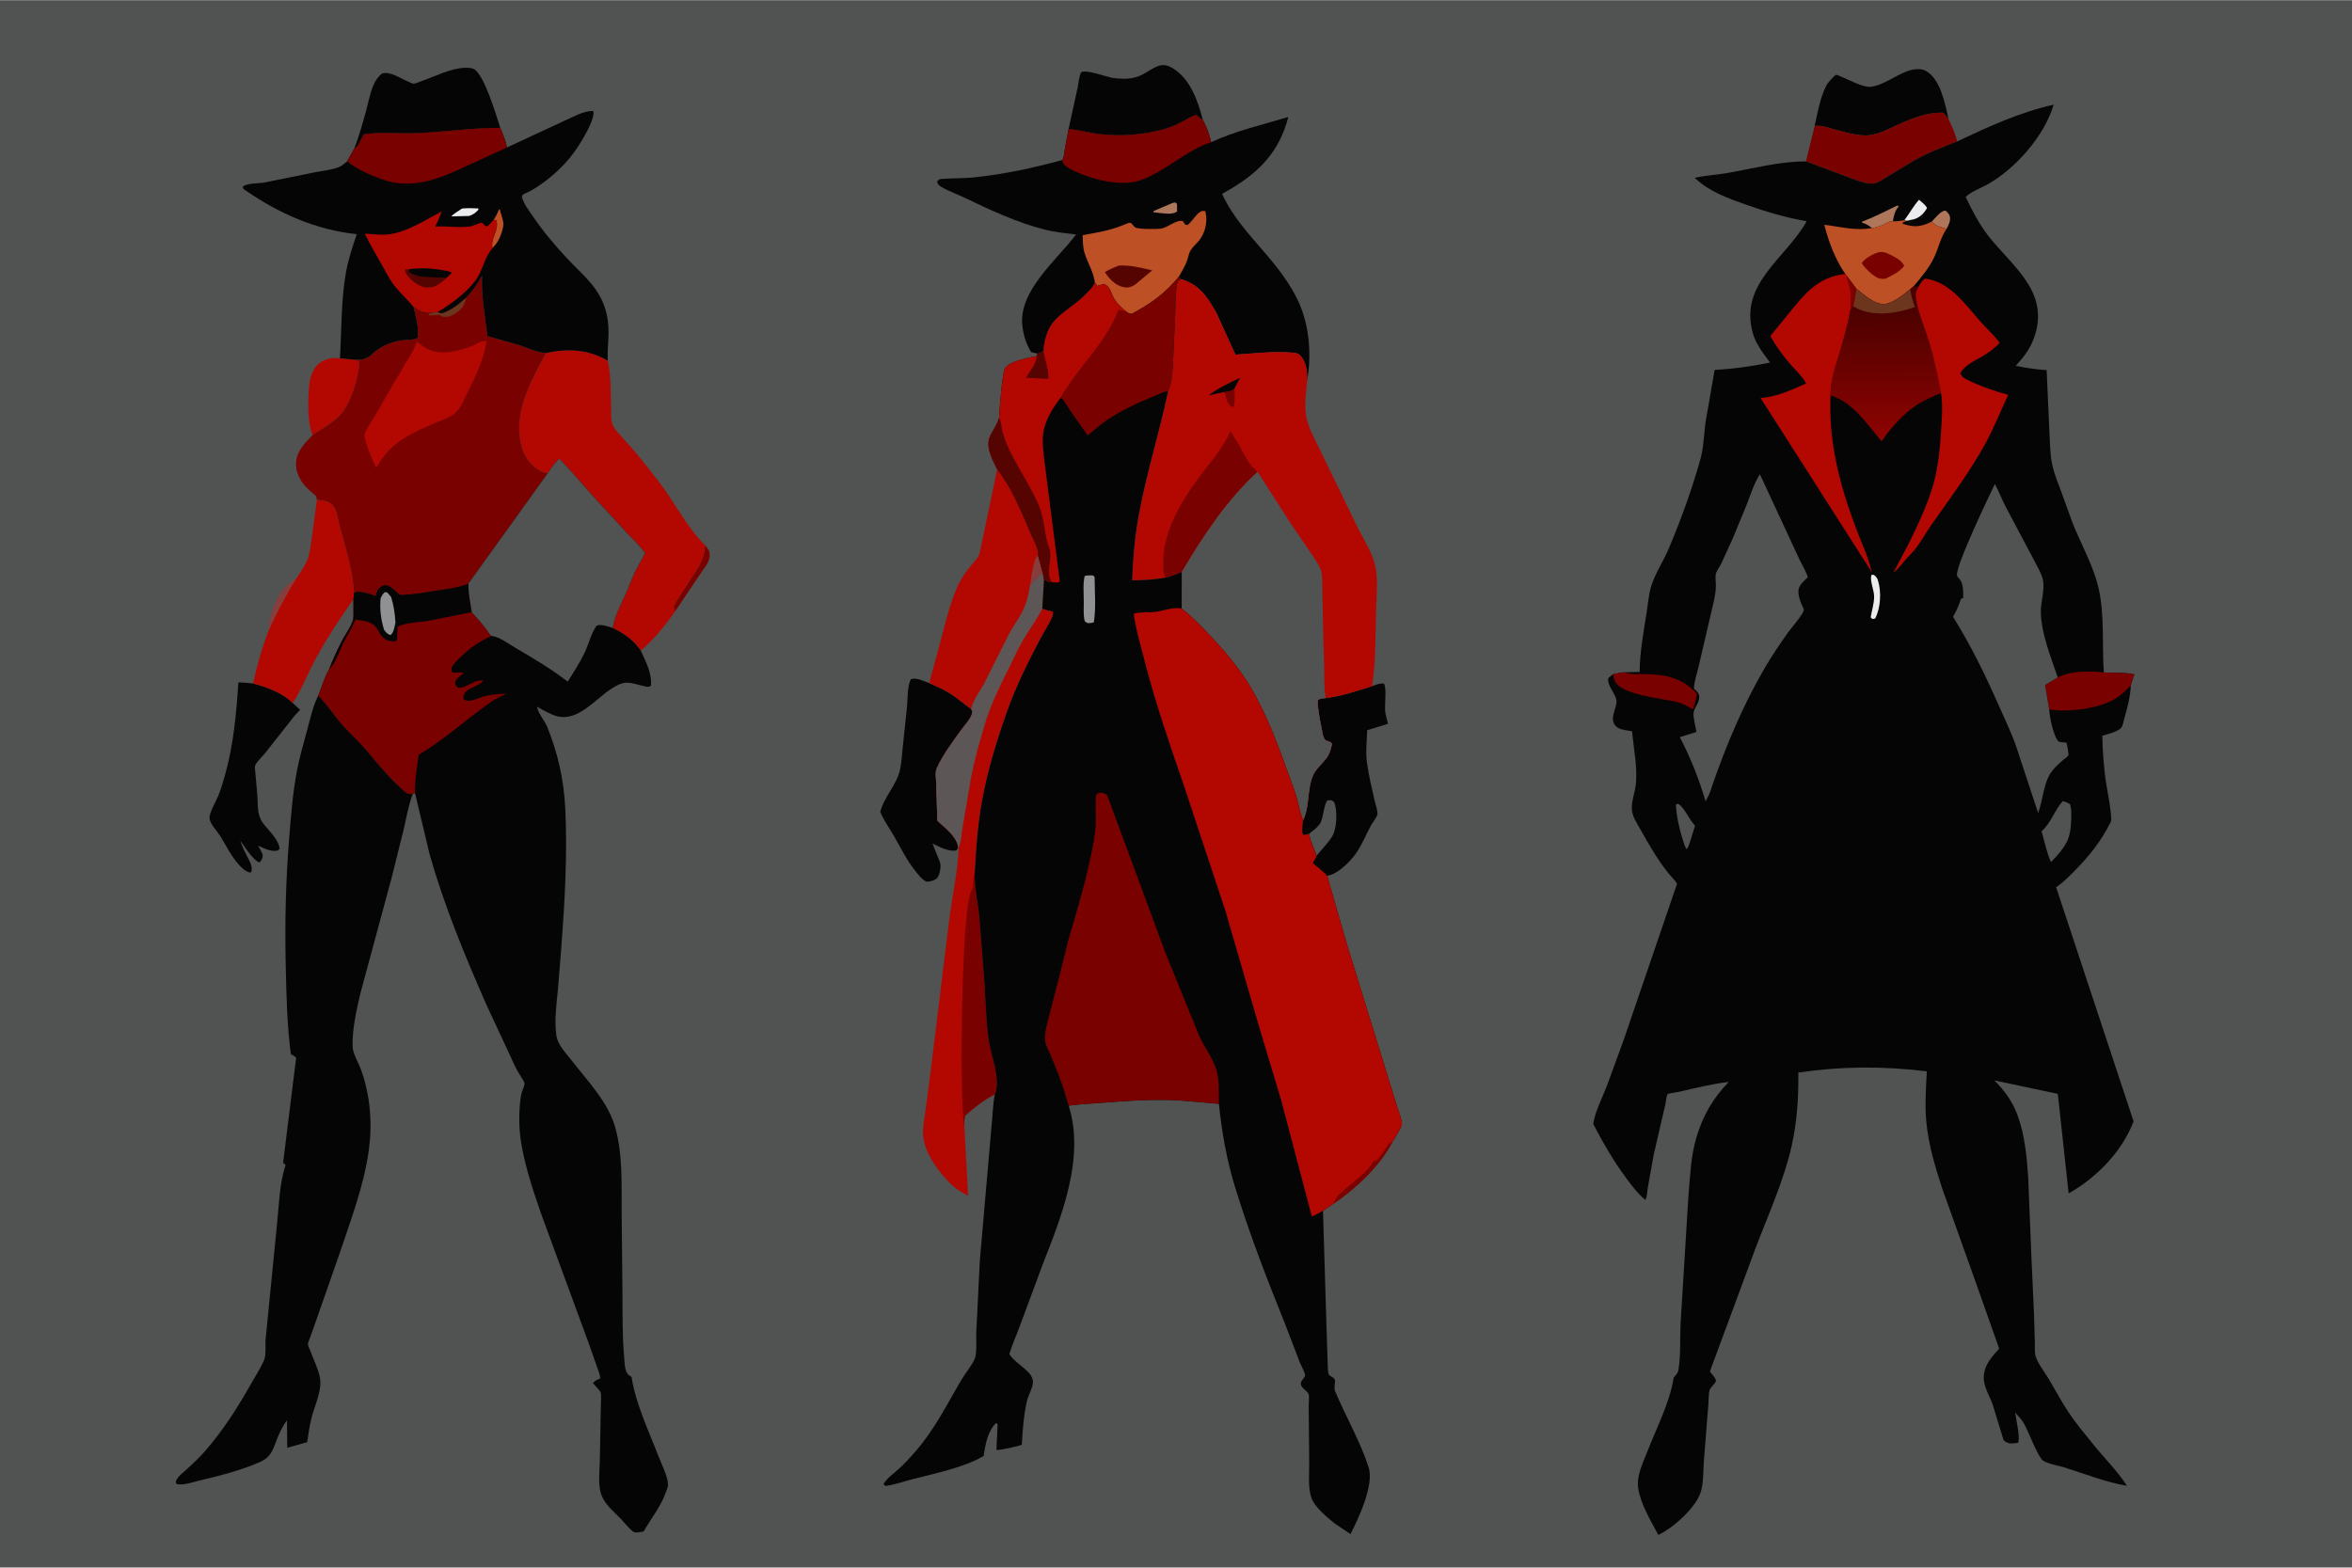 <svg version="1.1" xmlns="http://www.w3.org/2000/svg" style="display: block;" viewBox="0 0 2048 1365" width="1536" height="1024">
<defs>
	<linearGradient id="Gradient1" gradientUnits="userSpaceOnUse" x1="1640.81" y1="266.072" x2="1641.11" y2="379.992">
		<stop class="stop0" offset="0" stop-opacity="1" stop-color="rgb(73,1,0)"/>
		<stop class="stop1" offset="1" stop-opacity="1" stop-color="rgb(141,3,1)"/>
	</linearGradient>
</defs>
<path transform="translate(0,0)" fill="rgb(81,82,82)" d="M -0 -0 L 2048 0 L 2048 1365 L -0 1365 L -0 -0 z"/>
<path transform="translate(0,0)" fill="rgb(135,61,59)" d="M 234.048 548.717 C 234.254 539.915 236.618 532.456 239.849 524.329 C 242.709 517.134 250.687 507.126 257.786 503.96 C 248.677 518.66 241.23 533.008 234.048 548.717 z"/>
<path transform="translate(0,0)" fill="rgb(121,2,1)" d="M 614.019 474.721 C 616.461 477.852 618.354 479.972 617.974 484.185 C 617.589 488.47 614.748 492.859 612.143 496.164 L 587.829 532.286 L 586.51 528 C 590.003 520.999 594.478 515.15 598.5 508.51 C 603.537 500.194 608.997 494.191 612.069 484.745 C 613.273 481.704 613.496 477.963 614.019 474.721 z"/>
<path transform="translate(0,0)" fill="rgb(179,8,2)" d="M 272.207 378.755 C 267.478 367.541 268.079 347.97 269.201 335.872 C 269.874 328.625 272.141 320.811 278.061 316.133 C 283.152 312.11 289.749 311.077 295.987 311.899 L 309.447 313.141 L 312.666 314.5 C 312.94 327.238 305.227 351.629 296.515 360.944 C 289.318 368.639 280.523 372.732 272.207 378.755 z"/>
<path transform="translate(0,0)" fill="rgb(5,5,5)" d="M 1580.1 109.529 C 1582.67 97.915 1584.95 84.446 1590.52 73.823 C 1591.37 72.199 1597.41 65.123 1599 64.995 C 1599.76 64.933 1603.07 66.561 1604 66.931 C 1609.97 69.298 1622.21 76.002 1628.48 75.467 C 1639.62 74.517 1651.5 64.578 1662.5 61.233 C 1667.02 59.859 1672.88 59.266 1677.14 61.686 C 1689.87 68.933 1693.74 90.501 1696.7 103.705 C 1695.26 101.55 1693.99 99.727 1692 98.041 C 1678.52 97.401 1663.89 103.234 1651.78 108.874 C 1644.3 112.358 1635.52 116.92 1627.2 117.674 C 1617.31 118.57 1604.96 114.584 1595.4 111.994 C 1590.45 110.655 1585.27 108.776 1580.1 109.529 z"/>
<path transform="translate(0,0)" fill="rgb(121,2,1)" d="M 1580.1 109.529 C 1585.27 108.776 1590.45 110.655 1595.4 111.994 C 1604.96 114.584 1617.31 118.57 1627.2 117.674 C 1635.52 116.92 1644.3 112.358 1651.78 108.874 C 1663.89 103.234 1678.52 97.401 1692 98.041 C 1693.99 99.727 1695.26 101.55 1696.7 103.705 C 1699.67 109.91 1702.6 116.281 1704.24 122.993 C 1694.72 126.934 1684.78 130.464 1675.53 135.011 C 1664.31 140.522 1653.49 147.808 1642.7 154.174 C 1639.71 155.941 1635.41 158.947 1632.01 159.592 C 1626.86 160.568 1616.96 157.155 1612.07 155.146 L 1572.53 140.401 L 1580.1 109.529 z"/>
<path transform="translate(0,0)" fill="rgb(5,5,5)" d="M 930.434 112.329 L 938.367 76.073 C 939.156 72.358 939.537 66.557 941.191 63.258 C 943.177 59.298 964.231 66.906 968.071 67.546 C 973.848 68.51 982.04 68.874 987.713 67.402 L 989 67.053 C 996.648 65.068 1002.22 59.197 1009.45 57.021 C 1013.41 55.829 1017.19 56.943 1020.63 58.93 C 1036.28 67.966 1043.03 87.626 1047.35 104.105 L 1046.67 103.738 C 1044.63 102.622 1043.43 101.761 1042 99.938 C 1037.99 100.71 1034.57 103.13 1031 105.018 C 1025.69 107.827 1020.12 110.483 1014.32 112.124 C 995.442 117.469 974.351 119.129 954.875 116.282 C 946.65 115.08 938.777 112.847 930.434 112.329 z"/>
<path transform="translate(0,0)" fill="rgb(5,5,5)" d="M 308.646 128.836 C 312.777 118.029 315.781 107.186 318.865 96.049 C 321.762 85.584 323.485 71.062 332.5 63.948 C 339.453 61.399 348.981 68.409 355.691 71.023 C 356.811 71.459 359.067 72.723 360.115 72.726 C 361.81 72.731 365.833 70.828 367.614 70.223 C 379.418 66.213 392.571 59.138 405.12 58.868 C 407.587 58.815 410.295 58.832 412.554 59.954 C 421.644 64.467 432.228 100.817 435.641 111.176 C 411.322 111.221 387.5 114.687 363.249 115.82 C 347.997 116.532 331.785 114.519 316.749 116.823 C 314.817 120.262 312.62 125.978 309.775 128.542 L 308.646 128.836 z"/>
<path transform="translate(0,0)" fill="rgb(5,5,5)" d="M 254.915 612.125 L 261.307 618.046 L 256.487 623.201 L 231.095 655.426 C 228.814 658.316 223.414 663.389 222.123 666.6 C 221.706 667.636 222.277 671.828 222.364 673 L 224.15 693.543 C 224.619 701.526 223.892 709.657 228.795 716.436 C 233.672 723.178 242.736 730.633 243.446 739.142 L 241.809 740.617 C 235.718 741.864 230.225 738.687 224.785 736.295 L 228.5 743.429 C 229.349 746.227 227.909 748.12 226.695 750.5 L 225 750.76 C 218.935 746.882 213.634 737.945 209.308 732.167 C 210.969 738.176 214.29 743.674 217.047 749.226 C 218.65 752.455 219.898 755.919 218.696 759.5 L 217 759.702 C 213.239 758.246 210.728 755.972 208.076 752.995 C 200.983 745.034 197.285 736.877 191.778 728 C 189.127 723.726 183.046 717.591 182.441 712.715 C 181.891 708.273 188.155 697.544 189.973 693.132 C 192.37 687.311 194.156 681.139 195.875 675.086 C 203.284 648.985 205.769 621.432 207.558 594.475 C 208.124 594.268 208.394 594.134 209.061 594.099 L 220.28 595.04 C 232.193 598.147 246.171 603.129 254.915 612.125 z"/>
<path transform="translate(0,0)" fill="rgb(5,5,5)" d="M 834.402 737.959 L 832.763 740.466 C 826.044 741.881 817.927 737.274 811.938 734.494 L 818.049 749.655 L 818.428 750.752 C 819.595 754.012 818.618 759.05 817.37 762.236 C 816.347 764.847 815.152 765.588 812.655 766.572 C 811.29 767.11 807.776 768.17 806.424 767.533 C 802.841 765.845 800.304 762.374 797.828 759.372 C 789.682 749.495 784.637 738.737 778.31 727.766 C 774.26 720.742 769.512 714.471 766.483 706.875 C 769.779 693.952 780.734 683.433 783.642 670.387 C 785.071 663.972 785.365 656.962 786.092 650.406 L 789.839 614.764 C 790.428 608.279 789.976 596.783 793.278 591.278 C 798.053 589.795 804.561 593.076 809.076 594.733 C 815.013 597.438 821.421 600.004 826.924 603.507 C 833.451 607.663 839.359 612.835 845.674 617.307 C 846.806 619.559 846.924 619.736 846.163 622.141 C 844.814 626.407 839.698 631.726 837.05 635.418 C 829.499 645.945 820.912 657.246 815.608 669.072 C 814.15 672.323 815.051 678.086 815.172 681.676 L 816.202 714.587 C 822.896 721.021 832.798 727.911 834.304 737.469 L 834.402 737.959 z"/>
<path transform="translate(0,0)" fill="rgb(179,8,2)" d="M 275.942 435.105 C 281.026 435.716 286.545 435.857 290.01 440.19 C 293.738 444.853 294.232 452.599 295.797 458.21 C 301.123 477.308 306.917 496.013 308.316 515.922 L 307.833 521.523 C 296.153 538.429 284.731 555.291 274.961 573.418 C 267.929 586.466 263.043 599.492 254.915 612.125 C 246.171 603.129 232.193 598.147 220.28 595.04 C 224.125 579.039 227.892 564.034 234.048 548.717 C 241.23 533.008 248.677 518.66 257.786 503.96 C 261.286 498.662 265.557 492.838 267.792 486.901 C 269.826 481.502 270.453 475.248 271.357 469.553 L 275.942 435.105 z"/>
<path transform="translate(0,0)" fill="rgb(5,5,5)" d="M 1194.68 597.462 C 1198.15 596.181 1201.23 594.776 1205 595.173 C 1207.7 599.001 1205.49 613.923 1206.14 619.369 C 1206.58 622.972 1207.67 626.673 1208.62 630.173 L 1190.49 635.798 C 1190.18 644.798 1189.01 655.052 1190.25 663.926 C 1191.74 674.631 1194.46 686.103 1196.84 696.682 C 1197.46 699.427 1199.94 706.766 1199.36 709.141 C 1198.7 711.809 1194.98 716.493 1193.56 719.114 C 1189.22 727.119 1186.05 735.41 1180.82 742.932 C 1176.14 749.655 1165.81 760.126 1157.84 761.988 L 1156.48 762.424 L 1155.65 762.673 C 1152.16 758.681 1147.14 755.162 1143.08 751.671 L 1146.41 745.168 C 1144.4 739.017 1140.82 732.268 1139.73 726.059 L 1135.5 727.111 L 1134.04 726 C 1133.7 721.84 1133.85 718.371 1134.62 714.269 C 1140.37 702.775 1138.1 688.622 1142.84 676.234 C 1145.64 668.913 1152 664.943 1156.05 658.571 C 1158.14 655.272 1159.01 651.254 1159.95 647.5 C 1158.14 645.515 1157.05 645.521 1154.5 644.834 C 1151.82 642.237 1151.62 638.313 1150.93 634.786 C 1149.31 626.55 1147.51 618.416 1147.28 610 C 1149.1 607.843 1151.63 608.163 1154.35 607.822 C 1168.06 606.184 1181.53 601.541 1194.68 597.462 z"/>
<path transform="translate(0,0)" fill="rgb(81,82,82)" d="M 1139.73 726.059 C 1143.25 723.29 1147.47 720.411 1149.8 716.503 C 1151.98 712.834 1153.22 698.417 1156 696.865 C 1156.4 696.64 1158.88 696.839 1159.5 696.834 C 1161.75 698.226 1161.88 698.256 1162.52 700.829 C 1164.38 708.251 1163.98 721.698 1160 728.24 C 1156.27 734.379 1150.82 739.515 1146.41 745.168 C 1144.4 739.017 1140.82 732.268 1139.73 726.059 z"/>
<path transform="translate(0,0)" fill="rgb(179,8,2)" d="M 868.286 408.526 C 880.998 424.744 889.628 446.318 897.718 465.198 C 899.648 469.702 904.119 477.382 903.794 482.091 L 903.662 482.789 L 907.726 497.811 C 904.481 501.132 901.002 505.851 897.223 508.454 C 896.056 515.217 894.757 522.053 892.133 528.428 C 888.659 536.871 882.831 544.221 878.543 552.253 L 856.936 595.317 C 853.425 601.833 846.938 610.071 845.674 617.307 C 839.359 612.835 833.451 607.663 826.924 603.507 C 821.421 600.004 815.013 597.438 809.076 594.733 L 818.959 558.214 C 823.241 542.019 827.347 524.258 834.461 509.042 C 837.256 503.063 841.227 497.639 845.362 492.527 C 847.964 489.309 851.982 485.483 853.059 481.422 L 868.286 408.526 z"/>
<path transform="translate(0,0)" fill="rgb(135,61,59)" d="M 897.223 508.454 C 897.719 501.526 899.886 488.63 903.662 482.789 L 907.726 497.811 C 904.481 501.132 901.002 505.851 897.223 508.454 z"/>
<path transform="translate(0,0)" fill="rgb(179,8,2)" d="M 475.345 307.298 C 494.247 303.206 512.149 303.97 529.155 313.919 L 529.332 314.675 C 532.138 327.052 531.64 340.635 532.038 353.305 C 532.192 358.196 531.787 364.262 533.206 368.907 C 534.513 373.184 538.242 376.735 541.146 380 C 546.438 385.95 551.925 391.752 556.843 398.023 C 564.367 407.617 572.684 417.386 579.576 427.406 C 590.399 443.141 600.302 461.436 614.019 474.721 C 613.496 477.963 613.273 481.704 612.069 484.745 C 608.997 494.191 603.537 500.194 598.5 508.51 C 594.478 515.15 590.003 520.999 586.51 528 L 587.829 532.286 C 579.164 544.613 569.555 556.772 557.909 566.455 C 551.388 556.987 543.703 551.769 533.488 546.706 C 535.397 535.955 540.593 526.299 545.054 516.5 C 547.9 510.25 550.074 503.68 553.061 497.5 L 561.621 481.725 C 557.391 475.226 551.154 469.752 545.893 464.074 L 519.413 435.336 C 508.357 423.428 498.398 410.822 486.824 399.353 C 483.043 403.293 480.033 407.488 476.975 412.004 C 474.907 411.623 472.95 411.102 471.043 410.212 C 463.917 406.889 457.492 398.995 455.079 391.5 C 445.369 361.338 461.702 333.13 475.345 307.298 z"/>
<path transform="translate(0,0)" fill="rgb(179,8,2)" d="M 897.223 508.454 C 901.002 505.851 904.481 501.132 907.726 497.811 L 909.119 504.419 L 907.574 529.919 C 910.692 531.073 913.544 531.878 916.809 532.5 C 917.153 534.989 916.59 536.373 915.567 538.593 C 912.63 544.964 908.593 550.827 905.347 557.056 C 894.885 577.126 884.651 597.645 877.05 619 C 867.752 645.127 859.709 671.393 854.858 698.738 C 851.32 718.682 849.791 739.977 848.705 760.225 C 848.434 774.061 851.894 787.443 852.971 801.236 L 857.221 856.764 C 858.18 872.276 858.524 888.08 860.542 903.5 C 861.886 913.776 865.547 923.732 867.143 934 C 867.954 939.219 868.751 948.095 866.241 952.912 C 857.003 957.454 848.137 964.637 840.395 971.397 C 839.582 974.417 839.657 977.231 839.676 980.326 L 843.019 1041.32 C 835.575 1037.49 829.949 1033.51 824.28 1027.29 C 815.329 1017.48 805.886 1004.24 804.023 990.793 C 802.876 982.519 804.901 973.692 806.071 965.5 L 810.263 933.315 L 826.328 802.432 C 829.045 781.043 833.911 759.075 834.878 737.623 L 834.402 737.959 L 834.304 737.469 C 832.798 727.911 822.896 721.021 816.202 714.587 L 815.172 681.676 C 815.051 678.086 814.15 672.323 815.608 669.072 C 820.912 657.246 829.499 645.945 837.05 635.418 C 839.698 631.726 844.814 626.407 846.163 622.141 C 846.924 619.736 846.806 619.559 845.674 617.307 C 846.938 610.071 853.425 601.833 856.936 595.317 L 878.543 552.253 C 882.831 544.221 888.659 536.871 892.133 528.428 C 894.757 522.053 896.056 515.217 897.223 508.454 z"/>
<path transform="translate(0,0)" fill="rgb(121,2,1)" d="M 839.676 980.326 C 835.267 960.275 836.933 790.18 845.861 775.469 C 849.041 770.231 846.462 765.269 848.705 760.225 C 848.434 774.061 851.894 787.443 852.971 801.236 L 857.221 856.764 C 858.18 872.276 858.524 888.08 860.542 903.5 C 861.886 913.776 865.547 923.732 867.143 934 C 867.954 939.219 868.751 948.095 866.241 952.912 C 857.003 957.454 848.137 964.637 840.395 971.397 C 839.582 974.417 839.657 977.231 839.676 980.326 z"/>
<path transform="translate(0,0)" fill="rgb(92,86,86)" d="M 897.223 508.454 C 901.002 505.851 904.481 501.132 907.726 497.811 L 909.119 504.419 L 907.574 529.919 C 902.642 539.605 896.443 547.825 890.983 557.104 C 886.429 564.845 882.718 573.275 878.674 581.313 C 870.41 597.737 862.208 614.484 857.039 632.197 C 852.839 646.587 848.556 661.407 845.707 676.124 L 838.08 720.785 C 837.213 725.954 837.065 732.97 834.878 737.623 L 834.402 737.959 L 834.304 737.469 C 832.798 727.911 822.896 721.021 816.202 714.587 L 815.172 681.676 C 815.051 678.086 814.15 672.323 815.608 669.072 C 820.912 657.246 829.499 645.945 837.05 635.418 C 839.698 631.726 844.814 626.407 846.163 622.141 C 846.924 619.736 846.806 619.559 845.674 617.307 C 846.938 610.071 853.425 601.833 856.936 595.317 L 878.543 552.253 C 882.831 544.221 888.659 536.871 892.133 528.428 C 894.757 522.053 896.056 515.217 897.223 508.454 z"/>
<path transform="translate(0,0)" fill="rgb(5,5,5)" d="M 930.434 112.329 C 938.777 112.847 946.65 115.08 954.875 116.282 C 974.351 119.129 995.442 117.469 1014.32 112.124 C 1020.12 110.483 1025.69 107.827 1031 105.018 C 1034.57 103.13 1037.99 100.71 1042 99.938 C 1043.43 101.761 1044.63 102.622 1046.67 103.738 L 1047.35 104.105 C 1050.73 110.654 1053 116.443 1054.59 123.639 C 1076.13 113.767 1099.18 108.511 1121.79 101.712 C 1114.24 131.148 1097.31 149.138 1071.84 164.221 L 1064.1 168.709 C 1073.51 188.95 1087.77 204.107 1102.12 220.84 C 1112.94 233.441 1124 247.819 1130.85 263 C 1140.27 283.867 1142.11 308.999 1138.19 331.296 C 1138.27 323.267 1137.69 314.44 1131.24 308.601 C 1129.8 307.303 1126.94 307.094 1125.07 306.937 C 1108.99 305.594 1091.81 307.693 1075.72 308.71 L 1059.15 272.296 C 1051.18 258.206 1044.11 247.369 1027.95 242.835 L 1026.5 240.807 C 1015.17 255.107 1001.47 264.744 985.5 273.248 C 983.2 273.202 982.873 272.776 981.035 271.508 C 977.046 268.258 973.11 264.873 970.358 260.456 C 967.034 255.119 967.595 250.563 961.5 247.076 L 955.494 248.889 L 953.374 246.053 C 951.14 250.838 947.161 254.442 943.418 258.067 C 935.433 265.8 924.259 271.934 917.231 280.267 C 911.99 286.481 909.029 297.274 908.642 305.241 C 906.685 307.579 906.293 307.325 903.406 307.823 L 897.871 306.5 C 893.631 299.757 891.331 292.242 890.299 284.389 C 886.22 253.367 920.195 226.504 936.976 204.059 C 927.954 202.988 918.83 202.085 910 199.876 C 885.855 193.835 862.109 182.682 839.755 171.968 C 833.213 168.833 825.836 166.289 819.653 162.581 C 817.244 161.137 816.731 160.661 816.006 158 C 818.002 155.226 819.089 155.754 822.3 155.54 C 830.957 154.964 839.613 155.22 848.264 154.313 C 874.34 151.579 899.632 146.125 924.885 139.237 C 926.586 136.89 926.671 133.211 927.127 130.395 L 930.434 112.329 z"/>
<path transform="translate(0,0)" fill="rgb(174,118,90)" d="M 1021.21 176.5 L 1023.52 176.163 L 1024.89 177.5 L 1024.93 184 C 1020.73 187.268 1013.3 185.563 1008.16 185.144 L 1004.2 184.633 L 1004.5 183.621 L 1021.21 176.5 z"/>
<path transform="translate(0,0)" fill="rgb(121,2,1)" d="M 930.434 112.329 C 938.777 112.847 946.65 115.08 954.875 116.282 C 974.351 119.129 995.442 117.469 1014.32 112.124 C 1020.12 110.483 1025.69 107.827 1031 105.018 C 1034.57 103.13 1037.99 100.71 1042 99.938 C 1043.43 101.761 1044.63 102.622 1046.67 103.738 L 1047.35 104.105 C 1050.73 110.654 1053 116.443 1054.59 123.639 L 1053.41 124.044 C 1031.43 131.732 1014.14 149.574 992.5 156.974 C 975.742 162.706 950.779 155.939 935.376 148.781 C 932.04 147.23 926.098 144.168 925.072 140.401 L 924.885 139.237 C 926.586 136.89 926.671 133.211 927.127 130.395 L 930.434 112.329 z"/>
<path transform="translate(0,0)" fill="rgb(189,80,36)" d="M 953.374 246.053 C 952.23 236.58 946.963 228.761 944.275 219.813 C 942.839 215.032 942.889 209.6 942.734 204.627 C 955.13 202.362 966.69 200.63 978.382 195.715 C 979.603 195.202 983.172 193.488 984.5 193.96 C 985.738 194.399 987.238 197.186 988.5 197.881 C 991.717 199.653 1006.87 199.411 1010.46 198.983 C 1016.95 198.208 1023.5 191.219 1029.79 192.263 L 1032.03 195.5 L 1034 195.833 C 1037.98 192.709 1040.34 188.078 1044.17 185.009 C 1046.21 183.371 1047.01 183.35 1049.5 183.708 C 1051.8 192.131 1049.72 202.167 1044.27 209.114 C 1041.97 212.046 1038.63 214.731 1036.73 217.872 C 1034.96 220.809 1034.58 224.678 1033.26 227.877 C 1031.44 232.312 1028.82 236.607 1026.5 240.807 C 1015.17 255.107 1001.47 264.744 985.5 273.248 C 983.2 273.202 982.873 272.776 981.035 271.508 C 977.046 268.258 973.11 264.873 970.358 260.456 C 967.034 255.119 967.595 250.563 961.5 247.076 L 955.494 248.889 L 953.374 246.053 z"/>
<path transform="translate(0,0)" fill="rgb(86,4,2)" d="M 974.445 231.082 C 984.785 230.714 993.397 232.945 1003.34 235.326 L 988.069 247.981 L 987.675 248.192 C 984.728 249.815 982.136 250.65 978.758 250.009 C 971.195 248.574 966.089 242.855 962.017 236.825 C 966.084 234.46 970.025 232.691 974.445 231.082 z"/>
<path transform="translate(0,0)" fill="rgb(121,2,1)" d="M 405.727 259.196 C 411.824 253.046 415.628 247.374 419.734 239.821 C 419.052 257.351 422.17 275.253 424.51 292.601 L 451.67 300.221 C 458.883 302.635 467.875 306.953 475.345 307.298 C 461.702 333.13 445.369 361.338 455.079 391.5 C 457.492 398.995 463.917 406.889 471.043 410.212 C 472.95 411.102 474.907 411.623 476.975 412.004 L 407.908 508.139 C 398.597 511.868 388.502 512.944 378.657 514.462 C 368.674 516 359.069 517.891 348.899 517.941 L 348.302 517.65 C 343.413 515.105 340.098 508.307 333.961 509.814 C 331.637 510.385 329.535 512.425 328.5 514.592 C 327.837 515.979 327.502 517.51 327.184 519.006 C 321.825 517.115 313.941 513.936 308.316 515.922 C 306.917 496.013 301.123 477.308 295.797 458.21 C 294.232 452.599 293.738 444.853 290.01 440.19 C 286.545 435.857 281.026 435.716 275.942 435.105 L 275.216 431.928 L 267.907 425.484 C 262.018 419.749 257.721 412.304 257.751 403.853 C 257.789 393.29 265.313 385.784 272.207 378.755 C 280.523 372.732 289.318 368.639 296.515 360.944 C 305.227 351.629 312.94 327.238 312.666 314.5 L 309.447 313.141 L 310.071 313.136 L 311.112 313.111 C 316.209 313.149 318.238 312.555 322.483 309.622 C 330.447 302.019 338.505 298.099 349.318 296.284 C 353.049 295.658 361.086 296.225 363.749 293.933 C 365.031 285.508 361.827 275.35 360.104 267.078 C 366.696 271.397 369.657 272.526 377.528 271.849 L 381.002 271.628 C 382.488 272.328 383.391 272.422 385 272.656 C 393.305 269.798 399.225 264.879 405.727 259.196 z"/>
<path transform="translate(0,0)" fill="rgb(108,53,29)" d="M 405.727 259.196 C 404.867 264.991 402.869 268.189 398.143 271.727 C 394.615 274.368 389.85 276.661 385.427 275.559 C 384.507 275.329 383.744 274.704 383 274.16 L 373.5 274.49 L 373.005 273.337 C 374.498 272.873 376.108 272.495 377.528 271.849 L 381.002 271.628 C 382.488 272.328 383.391 272.422 385 272.656 C 393.305 269.798 399.225 264.879 405.727 259.196 z"/>
<path transform="translate(0,0)" fill="rgb(179,8,2)" d="M 352.335 316.989 C 356.373 311.906 360.429 304.548 362.505 298.405 L 362.817 297.464 C 366.501 299.949 370.398 303.264 374.541 304.853 C 385.56 309.081 400.097 305.464 410.643 301.266 C 414.611 299.687 419.596 296.025 423.703 296.889 C 421.087 313.625 413.866 328.201 406.293 343.232 C 403.416 348.941 400.616 356.324 395.47 360.287 C 390.909 363.799 384.078 365.889 378.804 368.184 C 365.255 374.078 350.98 380.121 340.125 390.5 C 335.136 395.27 331.173 401.408 327.523 407.229 C 325.1 401.627 315.875 382.238 317.82 377.358 C 320.178 371.445 324.275 365.829 327.5 360.328 L 344.016 331.598 C 346.804 326.881 350.332 322.089 352.335 316.989 z"/>
<path transform="translate(0,0)" fill="rgb(5,5,5)" d="M 441.405 128.297 L 491.612 104.958 C 499.528 101.556 507.799 96.383 516.602 96.431 C 518.223 102.336 509.997 116.336 506.986 121.593 C 498.134 137.054 485.869 149.931 471.339 160.153 C 467.962 162.529 464.525 164.745 460.87 166.67 C 459.45 167.418 456.333 168.462 455.262 169.5 C 454.627 170.114 454.322 170.908 454.542 171.723 C 456.14 177.643 460.577 183.144 463.989 188.193 C 472.737 201.14 482.53 212.729 493.135 224.16 C 508.341 240.547 523.145 250.704 528.351 273.872 C 531.538 288.057 528.641 299.91 529.155 313.919 C 512.149 303.97 494.247 303.206 475.345 307.298 C 467.875 306.953 458.883 302.635 451.67 300.221 L 424.51 292.601 C 422.17 275.253 419.052 257.351 419.734 239.821 C 415.628 247.374 411.824 253.046 405.727 259.196 C 399.225 264.879 393.305 269.798 385 272.656 C 383.391 272.422 382.488 272.328 381.002 271.628 L 377.528 271.849 C 369.657 272.526 366.696 271.397 360.104 267.078 C 361.827 275.35 365.031 285.508 363.749 293.933 C 361.086 296.225 353.049 295.658 349.318 296.284 C 338.505 298.099 330.447 302.019 322.483 309.622 C 318.238 312.555 316.209 313.149 311.112 313.111 L 310.071 313.136 L 309.447 313.141 L 295.987 311.899 C 297.502 287.297 296.89 262.583 301.052 238.188 C 303.059 226.428 306.791 215.074 310.656 203.816 C 275.085 199.936 243.286 186.006 213.922 165.737 C 212.041 164.438 211.814 164.558 211.385 162.304 C 215.683 159.17 224.354 159.778 229.735 158.863 L 274.126 149.89 C 280.689 148.546 289.059 147.823 295.183 145.294 C 297.594 144.299 299.863 142.345 301.844 140.669 L 302.304 140.275 L 308.646 128.836 L 309.775 128.542 C 312.62 125.978 314.817 120.262 316.749 116.823 C 331.785 114.519 347.997 116.532 363.249 115.82 C 387.5 114.687 411.322 111.221 435.641 111.176 C 437.965 116.815 440.334 122.254 441.405 128.297 z"/>
<path transform="translate(0,0)" fill="rgb(234,236,237)" d="M 402.344 181.441 C 407.207 180.929 411.632 181.199 416.5 181.354 L 416.584 182.5 C 413.898 185.418 412.216 186.555 408.494 187.924 L 392.814 188.287 C 395.759 185.62 399.006 183.573 402.344 181.441 z"/>
<path transform="translate(0,0)" fill="rgb(189,80,36)" d="M 429.905 191.363 C 431.642 188.469 433.146 185.742 434.328 182.556 L 435.123 182.029 C 436.04 185.792 437.838 190.331 438.32 194.05 C 438.831 198 435.686 206.204 433.652 209.708 C 432.351 211.95 430.548 214.125 428.802 216.029 C 426.911 206.712 434.736 200.774 432.234 191.636 L 429.905 191.363 z"/>
<path transform="translate(0,0)" fill="rgb(121,2,1)" d="M 435.641 111.176 C 437.965 116.815 440.334 122.254 441.405 128.297 L 409.211 143.059 C 384.509 154.605 360.15 165.865 332.601 155.991 C 322.504 152.372 310.492 147.266 302.304 140.275 L 308.646 128.836 L 309.775 128.542 C 312.62 125.978 314.817 120.262 316.749 116.823 C 331.785 114.519 347.997 116.532 363.249 115.82 C 387.5 114.687 411.322 111.221 435.641 111.176 z"/>
<path transform="translate(0,0)" fill="rgb(179,8,2)" d="M 360.104 267.078 C 355.074 260.866 348.923 255.537 343.92 249.241 C 339.077 243.146 335.483 235.793 331.662 229.032 C 326.838 220.498 321.87 212.172 317.642 203.315 C 324.308 203.6 330.527 204.667 337.273 204.061 C 353.296 202.623 370.594 191.429 384.603 183.951 C 382.97 188.558 381.162 192.842 378.906 197.179 C 389.039 196.508 400.066 198.471 410 196.974 C 411.8 196.703 418.562 193.459 419.5 193.867 C 422.038 194.97 420.761 196.68 424.5 196.978 L 429.905 191.363 L 432.234 191.636 C 434.736 200.774 426.911 206.712 428.802 216.029 C 422.892 222.858 421.459 229.956 417.721 237.893 C 411.538 251.021 393.22 264.52 381.002 271.628 L 377.528 271.849 C 369.657 272.526 366.696 271.397 360.104 267.078 z"/>
<path transform="translate(0,0)" fill="rgb(86,4,2)" d="M 388.412 242.245 C 385.814 244.617 382.501 247.336 379.34 248.891 C 376.402 250.336 370.925 250.743 367.826 249.567 L 367 249.221 C 363.266 247.698 360.091 245.425 357.203 242.614 C 355.134 240.6 352.593 237.522 352.5 234.633 L 356.706 234.099 L 355.584 236.5 C 364.392 243.412 377.882 240.37 388.412 242.245 z"/>
<path transform="translate(0,0)" fill="rgb(5,5,5)" d="M 356.706 234.099 C 366.783 233.075 375.414 233.29 385.417 235.156 C 387.527 235.549 391.085 235.838 392.822 237.041 L 393.328 237.5 L 388.412 242.245 C 377.882 240.37 364.392 243.412 355.584 236.5 L 356.706 234.099 z"/>
<path transform="translate(0,0)" fill="rgb(5,5,5)" d="M 277.148 605.59 C 284.858 613.371 290.832 622.765 298.042 631.046 C 304.649 638.634 312.339 645.25 318.827 652.913 C 327.709 663.405 336.224 674.155 346.338 683.525 C 348.524 685.55 351.888 689.317 354.5 690.635 C 355.595 691.187 358.077 691.25 359.387 691.488 C 355.695 700.898 353.848 712.159 351.54 722.042 L 341.002 764.362 L 313.859 864.725 C 310.438 879.821 306.602 895.661 307.02 911.245 C 307.191 917.589 312.213 925.4 314.376 931.452 C 322.418 953.967 324.348 977.768 321.174 1001.39 C 317.025 1032.27 304.89 1064.03 294.989 1093.5 L 275.323 1149.77 L 269.82 1165.29 C 269.456 1166.39 268.035 1169.46 268.108 1170.52 C 268.221 1172.17 269.902 1175.41 270.529 1177.11 C 273.126 1184.15 276.696 1191.21 278.369 1198.51 C 281.044 1210.17 274.068 1223.44 271.269 1234.65 C 269.532 1241.61 268.536 1248.76 267.47 1255.84 L 250.136 1260.73 L 249.895 1236.68 C 245.175 1243.36 242.752 1248.9 239.937 1256.5 C 236.965 1264.52 234.559 1269.53 226.472 1273.09 C 209.393 1280.63 190.602 1285.25 172.506 1289.56 C 167.507 1290.75 158.264 1294.02 153.5 1292.12 C 153.298 1291.17 152.865 1290.35 153.286 1289.43 C 155.192 1285.27 159.68 1282.19 163.015 1279.11 C 168.742 1273.83 174.39 1268.48 179.47 1262.56 C 194.876 1244.62 207.126 1225.43 218.675 1204.83 C 222.352 1198.27 226.91 1191.48 229.88 1184.6 C 232.019 1179.64 230.722 1171.16 231.34 1165.6 L 241.261 1065.53 C 243.046 1048.66 243.264 1030.63 248.699 1014.5 L 246.515 1012.5 L 257.886 921 C 256.587 919.818 255.375 919.042 253.822 918.218 L 253.265 917.926 C 249.914 892.482 249.383 866.663 248.81 841.047 C 247.96 803.078 248.801 765.992 251.924 728.139 C 253.487 709.191 254.973 690.083 258.518 671.384 C 260.765 659.533 264.151 647.863 267.312 636.232 C 270.081 626.045 272.346 615.041 277.148 605.59 z"/>
<path transform="translate(0,0)" fill="rgb(179,8,2)" d="M 1027.95 242.835 C 1044.11 247.369 1051.18 258.206 1059.15 272.296 L 1075.72 308.71 C 1091.81 307.693 1108.99 305.594 1125.07 306.937 C 1126.94 307.094 1129.8 307.303 1131.24 308.601 C 1137.69 314.44 1138.27 323.267 1138.19 331.296 C 1137.39 340.691 1135.71 352.13 1137.18 361.408 C 1138.96 372.643 1146.06 384.36 1150.81 394.583 L 1182.41 459.753 C 1187.58 469.838 1194.62 480.775 1197.29 491.745 C 1200.27 503.967 1198.48 519.321 1198.19 531.85 C 1197.67 553.613 1198.02 575.902 1194.68 597.462 C 1181.53 601.541 1168.06 606.184 1154.35 607.822 C 1151.63 608.163 1149.1 607.843 1147.28 610 C 1147.51 618.416 1149.31 626.55 1150.93 634.786 C 1151.62 638.313 1151.82 642.237 1154.5 644.834 C 1157.05 645.521 1158.14 645.515 1159.95 647.5 C 1159.01 651.254 1158.14 655.272 1156.05 658.571 C 1152 664.943 1145.64 668.913 1142.84 676.234 C 1138.1 688.622 1140.37 702.775 1134.62 714.269 C 1131.39 706.276 1130.38 697.4 1127.4 689.213 C 1117.17 661.07 1107.43 631.98 1093.1 605.595 C 1082.55 586.183 1069.46 570.12 1054.42 554.161 C 1046.28 545.533 1038.34 537.173 1028.94 529.878 L 1028.97 498.012 C 1024.39 499.842 1019.6 501.956 1014.76 502.957 C 1004.94 504.635 995.713 505.249 985.777 505.205 C 986.359 486.97 988.225 466.818 991.494 448.842 C 998.146 412.25 1009.54 376.649 1017.17 340.309 C 1020.15 334.303 1020.64 325.233 1021.24 318.643 L 1023.32 273.645 C 1023.56 265.399 1023.32 256.621 1024.69 248.5 C 1025.24 245.238 1025.34 244.706 1027.95 242.835 z"/>
<path transform="translate(0,0)" fill="rgb(121,2,1)" d="M 1074.94 338.028 C 1075.01 343.099 1075.53 348.716 1074.5 353.676 L 1072.99 354.414 C 1069.96 352.583 1068.38 349.899 1067.56 346.492 L 1066.8 342.537 L 1065.26 341.369 C 1068.83 340.877 1072.29 340.762 1074.94 338.028 z"/>
<path transform="translate(0,0)" fill="rgb(5,5,5)" d="M 1065.26 341.369 L 1052.36 344.196 C 1061.13 337.707 1069.92 333.438 1079.78 328.897 L 1074.94 338.028 C 1072.29 340.762 1068.83 340.877 1065.26 341.369 z"/>
<path transform="translate(0,0)" fill="rgb(121,2,1)" d="M 1014.76 502.957 L 1014.43 502.237 C 1012.57 497.647 1012.96 492.228 1012.99 487.346 C 1013.12 462.354 1028.98 435.643 1043.54 416.184 C 1053.82 402.448 1064.4 391.009 1071.58 375.047 C 1073.74 379.889 1077.08 384.06 1079.65 388.668 C 1084.71 397.698 1086.91 403.799 1095.07 410.767 C 1068.48 434.859 1047.18 467.265 1028.97 498.012 C 1024.39 499.842 1019.6 501.956 1014.76 502.957 z"/>
<path transform="translate(0,0)" fill="rgb(81,82,82)" d="M 1095.07 410.767 L 1122.66 453.912 L 1143.43 484.453 C 1145.94 488.481 1149.37 492.844 1150.41 497.545 C 1151.66 503.224 1151.29 510.211 1151.46 516.086 L 1152.2 552.932 L 1153 581.08 C 1153.1 590.038 1152.82 598.961 1154.35 607.822 C 1151.63 608.163 1149.1 607.843 1147.28 610 C 1147.51 618.416 1149.31 626.55 1150.93 634.786 C 1151.62 638.313 1151.82 642.237 1154.5 644.834 C 1157.05 645.521 1158.14 645.515 1159.95 647.5 C 1159.01 651.254 1158.14 655.272 1156.05 658.571 C 1152 664.943 1145.64 668.913 1142.84 676.234 C 1138.1 688.622 1140.37 702.775 1134.62 714.269 C 1131.39 706.276 1130.38 697.4 1127.4 689.213 C 1117.17 661.07 1107.43 631.98 1093.1 605.595 C 1082.55 586.183 1069.46 570.12 1054.42 554.161 C 1046.28 545.533 1038.34 537.173 1028.94 529.878 L 1028.97 498.012 C 1047.18 467.265 1068.48 434.859 1095.07 410.767 z"/>
<path transform="translate(0,0)" fill="rgb(5,5,5)" d="M 476.975 412.004 C 480.033 407.488 483.043 403.293 486.824 399.353 C 498.398 410.822 508.357 423.428 519.413 435.336 L 545.893 464.074 C 551.154 469.752 557.391 475.226 561.621 481.725 L 553.061 497.5 C 550.074 503.68 547.9 510.25 545.054 516.5 C 540.593 526.299 535.397 535.955 533.488 546.706 C 543.703 551.769 551.388 556.987 557.909 566.455 C 562.356 576.226 567.78 585.96 566.819 597 C 564.581 598.409 564.118 598.139 561.529 597.571 C 548.2 594.648 545.433 591.458 532.899 599.3 C 518.704 608.183 503.88 628.141 485.528 623.719 C 479.323 622.223 473.197 618.391 467.615 615.334 C 468.201 620.47 474.287 627.58 476.386 632.709 C 485.843 655.816 490.951 678.909 492.191 703.785 C 494.175 743.566 491.788 784.911 488.804 824.625 L 485.808 861.707 C 484.512 874.487 482.631 888.735 484.424 901.51 C 485.615 909.991 493.466 917.856 498.568 924.415 C 511.953 941.617 529.405 959.759 535.563 981.191 C 542.478 1005.26 541.132 1032.03 541.308 1056.84 L 541.997 1124.06 C 542.123 1143.36 541.776 1162.63 543.5 1181.87 C 543.915 1186.5 543.758 1194.38 547.581 1197.5 L 549.938 1199 C 553.505 1222.57 564.865 1245.92 573.365 1268.13 C 575.967 1274.93 581.751 1285.99 581.677 1293.25 C 581.658 1295.11 580.035 1298.59 579.397 1300.41 C 575.338 1311.96 566.542 1322.8 560.5 1333.56 C 557.894 1333.95 553.522 1335.41 551.27 1333.73 C 547.67 1331.06 544.228 1326.51 541.118 1323.22 C 535.465 1317.23 527.257 1310.73 524.169 1303 L 523.891 1302.34 C 520.435 1293.91 522.098 1281.38 522.283 1272.32 L 523.171 1223.61 C 523.15 1220.94 523.825 1214.96 522.981 1212.59 C 522.283 1210.64 517.806 1206.3 516.331 1204.5 C 518.209 1202.15 519.731 1201.51 522.532 1200.5 C 522.765 1197.68 521.28 1194.47 520.391 1191.8 L 512.75 1170.06 L 471.16 1056.89 C 464.174 1036.77 457.065 1015.41 453.67 994.379 C 451.631 981.749 451.657 965.951 453.748 953.409 C 454.246 950.423 456.779 945.899 456.794 943.342 C 456.802 942.075 450.534 932.743 449.521 930.688 L 423.621 875.017 C 404.863 832.421 386.929 789.005 374.161 744.181 L 361.346 690.448 L 359.387 691.488 C 358.077 691.25 355.595 691.187 354.5 690.635 C 351.888 689.317 348.524 685.55 346.338 683.525 C 336.224 674.155 327.709 663.405 318.827 652.913 C 312.339 645.25 304.649 638.634 298.042 631.046 C 290.832 622.765 284.858 613.371 277.148 605.59 C 280.186 598.211 282.449 589.861 286.486 583.047 C 289.544 575.025 293.43 566.704 297.234 559 C 300.3 552.789 308.388 542.549 307.842 535.954 L 307.833 521.523 L 308.316 515.922 C 313.941 513.936 321.825 517.115 327.184 519.006 C 327.502 517.51 327.837 515.979 328.5 514.592 C 329.535 512.425 331.637 510.385 333.961 509.814 C 340.098 508.307 343.413 515.105 348.302 517.65 L 348.899 517.941 C 359.069 517.891 368.674 516 378.657 514.462 C 388.502 512.944 398.597 511.868 407.908 508.139 L 476.975 412.004 z"/>
<path transform="translate(0,0)" fill="rgb(121,2,1)" d="M 407.908 508.139 C 407.764 516.709 409.554 524.592 410.794 533.006 C 416.202 539.042 421.73 544.942 426.123 551.781 C 426.634 552.576 427.087 553.054 427.846 553.611 C 416.343 559.091 408.074 564.744 399.198 573.963 C 397.427 575.804 394.513 578.313 393.568 580.661 C 392.862 582.413 393.248 583.567 393.671 585.321 C 396.851 586.648 401.843 583.969 403.319 586.5 C 400.384 588.825 397.167 590.728 396.151 594.5 C 397.092 597.216 396.871 597.519 399.5 598.981 C 406.814 598.647 413.481 591.286 420.686 592.5 C 416.792 599.085 402.82 597.944 403.5 608.735 C 405.705 610.044 407.364 610.441 410 610.029 C 414.055 609.396 418.385 606.988 422.5 606.008 C 428.367 604.61 434.931 604.409 440.948 603.836 C 436.986 606.267 432.415 607.759 428.662 610.36 C 406.831 625.486 387.478 643.554 364.571 657.195 C 363.024 668.137 361.116 679.382 361.346 690.448 L 359.387 691.488 C 358.077 691.25 355.595 691.187 354.5 690.635 C 351.888 689.317 348.524 685.55 346.338 683.525 C 336.224 674.155 327.709 663.405 318.827 652.913 C 312.339 645.25 304.649 638.634 298.042 631.046 C 290.832 622.765 284.858 613.371 277.148 605.59 C 280.186 598.211 282.449 589.861 286.486 583.047 C 289.544 575.025 293.43 566.704 297.234 559 C 300.3 552.789 308.388 542.549 307.842 535.954 L 307.833 521.523 L 308.316 515.922 C 313.941 513.936 321.825 517.115 327.184 519.006 C 327.502 517.51 327.837 515.979 328.5 514.592 C 329.535 512.425 331.637 510.385 333.961 509.814 C 340.098 508.307 343.413 515.105 348.302 517.65 L 348.899 517.941 C 359.069 517.891 368.674 516 378.657 514.462 C 388.502 512.944 398.597 511.868 407.908 508.139 z"/>
<path transform="translate(0,0)" fill="rgb(5,5,5)" d="M 407.908 508.139 C 407.764 516.709 409.554 524.592 410.794 533.006 L 373.215 540.5 C 366.005 541.805 351.902 541.895 346.103 545.985 L 345.764 557 L 343.992 558.579 C 339.271 558.196 335.779 557.775 332.508 553.96 L 331.016 552.146 C 328.571 547.199 326.634 543.838 321.157 541.762 C 317.658 540.436 313.191 540.012 309.499 539.419 L 309.036 540.535 C 306.34 546.978 302.546 552.64 299.467 558.859 C 295.65 566.567 292.518 576.842 286.486 583.047 C 289.544 575.025 293.43 566.704 297.234 559 C 300.3 552.789 308.388 542.549 307.842 535.954 L 307.833 521.523 L 308.316 515.922 C 313.941 513.936 321.825 517.115 327.184 519.006 C 327.502 517.51 327.837 515.979 328.5 514.592 C 329.535 512.425 331.637 510.385 333.961 509.814 C 340.098 508.307 343.413 515.105 348.302 517.65 L 348.899 517.941 C 359.069 517.891 368.674 516 378.657 514.462 C 388.502 512.944 398.597 511.868 407.908 508.139 z"/>
<path transform="translate(0,0)" fill="rgb(143,145,146)" d="M 331.375 521.088 C 332.316 518.877 333.197 517.434 334.83 515.663 L 337.131 515.716 L 340.559 519.787 C 342.909 527.291 343.887 534.302 344.361 542.118 C 343.406 545.8 343.06 550.665 340 552.919 C 336.818 551.96 336.178 550.504 334.212 548.033 L 334.268 547.869 C 331.654 539.043 330.522 530.269 331.375 521.088 z"/>
<path transform="translate(0,0)" fill="rgb(81,82,82)" d="M 476.975 412.004 C 480.033 407.488 483.043 403.293 486.824 399.353 C 498.398 410.822 508.357 423.428 519.413 435.336 L 545.893 464.074 C 551.154 469.752 557.391 475.226 561.621 481.725 L 553.061 497.5 C 550.074 503.68 547.9 510.25 545.054 516.5 C 540.593 526.299 535.397 535.955 533.488 546.706 C 529.89 545.634 522.94 542.985 519.5 544.775 C 514.765 551.334 512.594 560.847 509.089 568.233 C 504.942 576.972 499.457 585.258 494.386 593.487 C 479.761 582.268 465.073 573.618 449.264 564.319 C 443.067 560.674 435.001 554.482 427.846 553.611 C 427.087 553.054 426.634 552.576 426.123 551.781 C 421.73 544.942 416.202 539.042 410.794 533.006 C 409.554 524.592 407.764 516.709 407.908 508.139 L 476.975 412.004 z"/>
<path transform="translate(0,0)" fill="rgb(5,5,5)" d="M 1026.5 240.807 L 1027.95 242.835 C 1025.34 244.706 1025.24 245.238 1024.69 248.5 C 1023.32 256.621 1023.56 265.399 1023.32 273.645 L 1021.24 318.643 C 1020.64 325.233 1020.15 334.303 1017.17 340.309 C 1009.54 376.649 998.146 412.25 991.494 448.842 C 988.225 466.818 986.359 486.97 985.777 505.205 C 995.713 505.249 1004.94 504.635 1014.76 502.957 C 1019.6 501.956 1024.39 499.842 1028.97 498.012 L 1028.94 529.878 C 1038.34 537.173 1046.28 545.533 1054.42 554.161 C 1069.46 570.12 1082.55 586.183 1093.1 605.595 C 1107.43 631.98 1117.17 661.07 1127.4 689.213 C 1130.38 697.4 1131.39 706.276 1134.62 714.269 C 1133.85 718.371 1133.7 721.84 1134.04 726 L 1135.5 727.111 L 1139.73 726.059 C 1140.82 732.268 1144.4 739.017 1146.41 745.168 L 1143.08 751.671 C 1147.14 755.162 1152.16 758.681 1155.65 762.673 L 1172.76 822.037 L 1215.91 961.602 C 1216.88 965.014 1221.12 975.619 1220.71 978.893 C 1220.42 981.212 1216.97 986.65 1215.74 988.933 L 1212.81 993.815 L 1212.63 993.842 C 1202.2 1014.66 1180.52 1034.99 1161.47 1047.89 L 1151.98 1054.29 L 1155.35 1165.29 L 1156.09 1187.52 C 1156.19 1189.91 1156.11 1194.95 1157.13 1197 C 1157.76 1198.26 1161.28 1199.38 1162.12 1201 C 1163.12 1202.91 1161.28 1208.45 1162.47 1211.29 C 1171.66 1233.23 1184.28 1254.87 1191.7 1277.56 C 1196.72 1292.89 1183.08 1321.94 1175.94 1335.95 L 1161.86 1326.41 C 1155.38 1321.11 1145.18 1312.74 1142.15 1304.91 C 1138.72 1296.09 1140.05 1283.15 1140 1273.7 L 1139.53 1224.55 C 1139.5 1222.12 1140.22 1215.47 1139.41 1213.77 C 1138.26 1211.36 1134.07 1209.22 1133.02 1206.5 C 1131.46 1202.45 1136.4 1200.27 1136.44 1197.5 C 1136.46 1195.62 1132.78 1188.86 1131.99 1186.86 L 1118.67 1152.11 C 1103.08 1113.45 1087.75 1073.83 1075.5 1033.99 C 1068.22 1010.31 1063.84 985.75 1061.36 961.151 L 1025.11 958.067 C 1003.21 957.066 982.062 958.414 960.257 960.225 C 950.436 961.04 940.248 961.324 930.531 962.794 C 944.942 1007.79 924.351 1059.28 907.986 1100.88 L 888.376 1153.76 C 885.283 1162.24 881.569 1170.41 878.889 1179.03 C 882.127 1184.9 891.525 1190.45 896.182 1195.74 C 898.295 1198.14 899.708 1201.23 899.38 1204.5 C 898.89 1209.39 895.495 1214.68 894.316 1219.66 C 891.368 1232.09 890.506 1245.28 889.74 1258 C 887.564 1259.29 870.414 1263.06 867.652 1262.57 L 868.684 1240.03 L 867.186 1239.24 C 859.739 1247.04 858.083 1257.75 856.493 1267.93 C 838.417 1278.31 814.073 1283.01 793.921 1288.26 C 786.447 1290.21 778.664 1293.08 771 1293.94 L 769.287 1292.5 C 772.16 1287.17 778.308 1283.14 782.731 1279.05 C 788.029 1274.14 792.893 1268.85 797.606 1263.38 C 814.071 1244.28 824.251 1223.45 836.895 1201.91 C 840.434 1195.89 845.759 1189.8 848.593 1183.6 C 850.955 1178.44 849.802 1166.73 850.051 1160.89 L 853.17 1097.97 L 863.063 984.108 C 864.236 973.721 864.323 963.203 866.241 952.912 C 868.751 948.095 867.954 939.219 867.143 934 C 865.547 923.732 861.886 913.776 860.542 903.5 C 858.524 888.08 858.18 872.276 857.221 856.764 L 852.971 801.236 C 851.894 787.443 848.434 774.061 848.705 760.225 C 849.791 739.977 851.32 718.682 854.858 698.738 C 859.709 671.393 867.752 645.127 877.05 619 C 884.651 597.645 894.885 577.126 905.347 557.056 C 908.593 550.827 912.63 544.964 915.567 538.593 C 916.59 536.373 917.153 534.989 916.809 532.5 C 913.544 531.878 910.692 531.073 907.574 529.919 L 909.119 504.419 L 907.726 497.811 L 903.662 482.789 L 903.794 482.091 C 904.119 477.382 899.648 469.702 897.718 465.198 C 889.628 446.318 880.998 424.744 868.286 408.526 L 867.83 407.607 C 863.762 399.389 857.821 388.484 862.316 379.308 C 864.792 374.255 867.837 370.276 869.635 364.795 L 870.032 363.56 C 870.012 358.302 872.873 323.417 875.123 320.393 C 879.961 313.893 895.097 311.62 902.789 309.862 L 903.406 307.823 C 906.293 307.325 906.685 307.579 908.642 305.241 C 909.029 297.274 911.99 286.481 917.231 280.267 C 924.259 271.934 935.433 265.8 943.418 258.067 C 947.161 254.442 951.14 250.838 953.374 246.053 L 955.494 248.889 L 961.5 247.076 C 967.595 250.563 967.034 255.119 970.358 260.456 C 973.11 264.873 977.046 268.258 981.035 271.508 C 982.873 272.776 983.2 273.202 985.5 273.248 C 1001.47 264.744 1015.17 255.107 1026.5 240.807 z"/>
<path transform="translate(0,0)" fill="rgb(143,145,146)" d="M 944.449 501.5 C 946.758 500.703 949.575 501.006 952 501.015 L 953.148 502.5 C 953.171 515.158 954.441 529.213 952.5 541.679 C 951.528 542.171 950.826 542.351 949.734 542.424 C 946.798 542.62 946.743 542.767 944.5 540.781 C 943.163 535.563 943.726 529.369 943.698 523.989 C 943.66 516.758 942.885 508.56 944.449 501.5 z"/>
<path transform="translate(0,0)" fill="rgb(121,2,1)" d="M 1026.5 240.807 L 1027.95 242.835 C 1025.34 244.706 1025.24 245.238 1024.69 248.5 C 1023.32 256.621 1023.56 265.399 1023.32 273.645 L 1021.24 318.643 C 1020.64 325.233 1020.15 334.303 1017.17 340.309 L 1016.48 340.461 C 1011.4 341.678 1006.66 344.144 1001.83 346.114 C 988.472 351.569 975.338 357.902 963.386 366.037 C 957.645 369.944 952.594 374.824 947.018 378.994 L 931.368 356.638 C 929.151 353.286 926.924 348.477 923.706 346.033 C 939.007 319.459 962.961 298.951 974.039 269.693 L 981.035 271.508 C 982.873 272.776 983.2 273.202 985.5 273.248 C 1001.47 264.744 1015.17 255.107 1026.5 240.807 z"/>
<path transform="translate(0,0)" fill="rgb(179,8,2)" d="M 953.374 246.053 L 955.494 248.889 L 961.5 247.076 C 967.595 250.563 967.034 255.119 970.358 260.456 C 973.11 264.873 977.046 268.258 981.035 271.508 L 974.039 269.693 C 962.961 298.951 939.007 319.459 923.706 346.033 C 916.693 354.843 909.649 366.317 908.27 377.78 C 907.367 385.284 908.588 393.874 909.437 401.403 L 922.757 506 L 921.5 507.23 L 916.061 506.843 C 913.084 506.836 911.571 506.046 909.119 504.419 L 907.726 497.811 L 903.662 482.789 L 903.794 482.091 C 904.119 477.382 899.648 469.702 897.718 465.198 C 889.628 446.318 880.998 424.744 868.286 408.526 L 867.83 407.607 C 863.762 399.389 857.821 388.484 862.316 379.308 C 864.792 374.255 867.837 370.276 869.635 364.795 L 870.032 363.56 C 870.012 358.302 872.873 323.417 875.123 320.393 C 879.961 313.893 895.097 311.62 902.789 309.862 L 903.406 307.823 C 906.293 307.325 906.685 307.579 908.642 305.241 C 909.029 297.274 911.99 286.481 917.231 280.267 C 924.259 271.934 935.433 265.8 943.418 258.067 C 947.161 254.442 951.14 250.838 953.374 246.053 z"/>
<path transform="translate(0,0)" fill="rgb(86,4,2)" d="M 908.642 305.241 C 909.412 312.406 913.989 323.208 912.758 329.861 L 893.267 328.825 C 896.601 323.558 901.987 316.844 902.729 310.602 L 902.789 309.862 L 903.406 307.823 C 906.293 307.325 906.685 307.579 908.642 305.241 z"/>
<path transform="translate(0,0)" fill="rgb(86,4,2)" d="M 868.286 408.526 L 867.83 407.607 C 863.762 399.389 857.821 388.484 862.316 379.308 C 864.792 374.255 867.837 370.276 869.635 364.795 L 870.032 363.56 C 871.625 367.339 872.19 370.41 872.497 374.478 C 879.081 398.401 895.566 418.133 904.977 441 C 909.778 452.664 909.286 465.829 913.63 477.213 C 917.113 486.338 909.726 499.188 916.061 506.843 C 913.084 506.836 911.571 506.046 909.119 504.419 L 907.726 497.811 L 903.662 482.789 L 903.794 482.091 C 904.119 477.382 899.648 469.702 897.718 465.198 C 889.628 446.318 880.998 424.744 868.286 408.526 z"/>
<path transform="translate(0,0)" fill="rgb(121,2,1)" d="M 930.531 962.794 C 927.909 953.887 925.268 945.023 921.962 936.338 L 914.086 916.966 C 912.618 913.527 910.325 909.648 909.989 905.885 C 909.351 898.752 912.039 890.833 913.72 883.91 L 923.743 844.966 L 929.884 820 C 936.787 795.924 944.234 772.046 949.375 747.493 C 951.334 738.139 953.508 728.505 954.002 718.945 C 954.468 709.926 953.434 700.663 954.5 691.703 C 955.303 691.207 956.203 690.568 957.163 690.402 C 960.413 689.84 961.694 690.675 964.101 692.5 L 1014.39 828.677 L 1044.06 901.665 C 1048.42 911.467 1055.94 921.26 1059.08 931.272 C 1061.95 940.408 1061.16 951.62 1061.36 961.151 L 1025.11 958.067 C 1003.21 957.066 982.062 958.414 960.257 960.225 C 950.436 961.04 940.248 961.324 930.531 962.794 z"/>
<path transform="translate(0,0)" fill="rgb(179,8,2)" d="M 1151.98 1054.29 C 1148.93 1056.26 1145.53 1057.71 1142.26 1059.28 L 1115.56 957.862 L 1095.81 892.104 L 1067.12 793.386 L 1030.77 683.599 C 1018.36 647.919 1006.38 612.795 996.869 576.212 C 993.24 562.26 989.302 548.775 987.075 534.486 C 991.665 532.638 999.682 533.425 1004.78 532.903 C 1011.75 532.189 1022.31 528.022 1028.94 529.878 C 1038.34 537.173 1046.28 545.533 1054.42 554.161 C 1069.46 570.12 1082.55 586.183 1093.1 605.595 C 1107.43 631.98 1117.17 661.07 1127.4 689.213 C 1130.38 697.4 1131.39 706.276 1134.62 714.269 C 1133.85 718.371 1133.7 721.84 1134.04 726 L 1135.5 727.111 L 1139.73 726.059 C 1140.82 732.268 1144.4 739.017 1146.41 745.168 L 1143.08 751.671 C 1147.14 755.162 1152.16 758.681 1155.65 762.673 L 1172.76 822.037 L 1215.91 961.602 C 1216.88 965.014 1221.12 975.619 1220.71 978.893 C 1220.42 981.212 1216.97 986.65 1215.74 988.933 L 1212.81 993.815 L 1212.63 993.842 C 1202.2 1014.66 1180.52 1034.99 1161.47 1047.89 L 1151.98 1054.29 z"/>
<path transform="translate(0,0)" fill="rgb(121,2,1)" d="M 1161.47 1047.89 L 1161.74 1047.21 L 1162.23 1046.08 C 1164.26 1040.53 1167.57 1038.62 1171.94 1034.87 C 1179.62 1028.29 1190.8 1020.23 1195.76 1011.55 L 1196.34 1010.5 L 1197.25 1011.16 C 1200.16 1010.09 1204.68 1002.66 1206.59 1000 C 1207.3 999.022 1207.96 998.283 1208.35 997.128 C 1208.75 995.92 1211.46 994.597 1212.63 993.842 C 1202.2 1014.66 1180.52 1034.99 1161.47 1047.89 z"/>
<path transform="translate(0,0)" fill="rgb(5,5,5)" d="M 1704.24 122.993 C 1731.18 110.263 1758.95 97.457 1788.19 91.022 C 1780.33 118.203 1754.64 147.225 1730 160.801 C 1724.74 163.698 1715.58 167.105 1711.62 171.405 C 1717.12 183.026 1723.59 195.513 1731.59 205.581 C 1752.87 232.403 1785.24 254.457 1771.2 293.83 C 1767.65 303.803 1762.21 310.846 1755.13 318.484 C 1764.12 320.095 1772.95 321.755 1782.1 322.142 L 1784.57 377.217 C 1785.11 385.686 1785.09 395.054 1786.74 403.352 C 1788.51 412.287 1792.12 420.719 1795.26 429.224 L 1804.78 455.547 C 1812.29 474.222 1823.11 493.099 1827.5 512.788 C 1832.65 535.934 1830.26 561.828 1831.9 585.461 C 1840.76 586.196 1849.74 585.187 1858.45 587.18 C 1857.42 590.339 1856.01 593.677 1855.37 596.925 C 1854.99 606.988 1852.38 616.152 1849.67 625.793 C 1849.14 627.686 1848.41 632.008 1847.24 633.441 C 1844.14 637.22 1835.27 639.236 1830.61 640.58 C 1830.68 652.815 1831.8 665.154 1833.2 677.307 C 1833.95 683.707 1839.59 710.835 1838.1 715.297 L 1837.53 716.422 C 1829.77 732.087 1818.85 745.832 1806.56 758.151 C 1801.76 762.956 1797.05 767.924 1791.43 771.781 L 1790.36 772.502 L 1857.81 976.44 C 1847.93 1002.66 1825.48 1025.63 1801.27 1039.2 L 1791.85 952.5 L 1736.56 940.781 C 1745.34 949.403 1752.46 959.351 1756.74 970.98 C 1763.11 988.282 1764.8 1007.15 1766.06 1025.4 L 1768.69 1090.88 L 1771.14 1144.88 L 1771.85 1169.38 C 1771.94 1172.82 1771.5 1177.74 1772.53 1181.01 C 1774.64 1187.71 1780.35 1194.78 1783.98 1200.86 C 1789.87 1210.74 1795.13 1220.79 1801.55 1230.36 C 1807.86 1239.77 1815.31 1248.58 1822.39 1257.41 C 1832.18 1269.61 1843.57 1280.68 1852.05 1293.84 C 1833.2 1290.7 1815.27 1283.34 1797.07 1277.7 C 1792.05 1276.14 1782.98 1274.73 1778.89 1271.83 C 1774.53 1268.75 1765.97 1245.84 1762.5 1239.84 C 1760.41 1236.24 1757.56 1233.15 1754.74 1230.11 C 1755.41 1236.21 1759.3 1251.47 1757.25 1256.37 L 1753.08 1256.91 C 1749.46 1257.25 1747.36 1256.5 1744.66 1254.23 L 1735.18 1223.24 C 1732.84 1216.36 1728.69 1210.12 1727.56 1202.84 C 1726.94 1198.8 1727.63 1194.58 1729.06 1190.78 C 1730.75 1186.29 1733.79 1182.46 1736.82 1178.81 C 1737.69 1177.75 1740.43 1175.21 1740.72 1174.21 C 1740.74 1174.16 1723.75 1126.28 1721.98 1121.14 L 1691.14 1034.8 C 1684.98 1015.87 1679.31 997.112 1677.37 977.199 C 1675.95 962.679 1676.99 947.437 1677.81 932.877 C 1639.55 928.246 1603.96 928.393 1565.88 933.961 C 1566.17 955.129 1564.79 976.781 1560.17 997.469 C 1553.33 1028.08 1539.61 1057.9 1528.53 1087.19 L 1488.88 1194.27 L 1492.94 1199.5 C 1494.68 1202.51 1494.49 1202.74 1492.5 1205.27 C 1491.48 1206.56 1489.45 1208.59 1488.82 1210.02 C 1487.65 1212.67 1487.85 1219.84 1487.57 1222.96 L 1483.63 1272.41 C 1483.02 1280.71 1483.43 1291.9 1480.81 1299.67 C 1476.19 1313.42 1456.78 1330.61 1444 1336.63 C 1437.42 1324.36 1428.77 1310.22 1426.53 1296.36 C 1424.69 1284.96 1430.63 1273.84 1434.62 1263.55 C 1442.67 1242.81 1453.93 1221.57 1457.37 1199.5 C 1459.1 1197.64 1460.98 1195.76 1461.42 1193.16 C 1463.62 1180.3 1462.74 1165.78 1463.34 1152.62 L 1470.13 1042.4 C 1471.58 1025.56 1472.19 1007 1477.03 990.798 C 1482.86 971.29 1491.24 956.722 1505.32 942.116 C 1490.5 943.778 1476.03 947.587 1461.5 950.81 C 1459.74 951.201 1452.75 952.033 1451.97 952.763 C 1451.35 953.351 1450.35 960.488 1450 962 L 1439.85 1006.05 L 1434.72 1034.78 C 1434.33 1037.27 1434.17 1042.95 1432.67 1044.8 C 1426.1 1039.48 1421.33 1032.99 1416.31 1026.26 C 1405.11 1011.27 1396.02 995.372 1387.32 978.824 C 1388.78 968.076 1395.16 956.044 1399.08 945.868 L 1413.8 905.574 L 1460.29 769.481 C 1458.31 766.255 1455.37 763.57 1452.98 760.617 C 1443.61 749.034 1435.9 735.639 1428.66 722.684 C 1425.68 717.337 1421.43 711.362 1420.99 705.135 C 1420.42 697.265 1423.74 690.088 1424.47 682.351 C 1425.79 668.36 1422.82 653.298 1421.37 639.358 C 1421.36 639.228 1421.14 636.792 1421.11 636.761 C 1420.94 636.609 1418.38 636.272 1418.08 636.216 C 1413.97 635.453 1409.17 635.149 1406.44 631.604 C 1401.3 624.903 1407.74 617.107 1407.57 610.629 C 1407.39 604.126 1399.49 597.864 1400.3 590.5 L 1404.39 587.063 L 1412.83 585.368 L 1427.72 585.067 C 1427.78 568.346 1431.17 549.921 1433.79 533.373 C 1434.96 526.016 1435.54 517.718 1437.68 510.664 C 1441.08 499.495 1448.37 488.663 1452.99 477.771 C 1463.62 452.685 1473.38 425.762 1480.7 399.5 C 1483.5 389.463 1483.69 377.944 1485.09 367.583 L 1493.02 321.971 C 1509.51 321.15 1525.11 318.863 1541.29 315.596 C 1535.5 307.736 1529.13 299.883 1526.39 290.364 C 1513.84 246.814 1554.8 225.345 1573.17 192.492 C 1555.06 189.449 1538.29 184.382 1521 178.301 C 1504.58 172.524 1488.55 166.934 1475.63 154.681 C 1485.26 152.576 1495.31 152.062 1505.05 150.344 C 1527.58 146.373 1549.5 140.359 1572.53 140.401 L 1612.07 155.146 C 1616.96 157.155 1626.86 160.568 1632.01 159.592 C 1635.41 158.947 1639.71 155.941 1642.7 154.174 C 1653.49 147.808 1664.31 140.522 1675.53 135.011 C 1684.78 130.464 1694.72 126.934 1704.24 122.993 z"/>
<path transform="translate(0,0)" fill="rgb(174,118,90)" d="M 1682.08 192.815 C 1685.17 189.763 1689.85 183.32 1694 183.226 C 1696.11 185 1697.78 186.592 1697.98 189.5 C 1698.23 193.122 1696.61 196.105 1694.94 199.158 C 1689.91 197.563 1685.55 196.889 1682.08 192.815 z"/>
<path transform="translate(0,0)" fill="rgb(234,236,237)" d="M 1658.21 191.656 C 1662.63 185.803 1666.11 179.297 1670.96 173.811 C 1673.36 175.921 1676.54 178.109 1677.97 181 C 1675.38 185.618 1671.7 189.304 1666.5 190.817 L 1660.38 192.105 L 1658.21 191.656 z"/>
<path transform="translate(0,0)" fill="rgb(234,236,237)" d="M 1629.62 500.5 L 1631.67 500.451 C 1633.73 502.31 1634.42 502.833 1635.28 505.567 C 1638.35 515.431 1637.54 529.269 1632.81 538.5 L 1630.46 538.978 L 1628.87 537.5 C 1629.89 531.447 1631.91 525.499 1631.89 519.32 C 1631.88 513.634 1627.82 505.246 1629.62 500.5 z"/>
<path transform="translate(0,0)" fill="rgb(174,118,90)" d="M 1629.95 198.393 C 1627.37 196.346 1625.44 195.128 1622.33 194.053 L 1621.5 193.778 L 1621.31 192.918 C 1632.18 188.838 1641.61 183.857 1652 178.87 L 1653.4 179.5 C 1649.85 183.481 1649.19 187.355 1648.2 192.473 C 1645.96 192.598 1644.98 192.798 1643 193.917 C 1639.32 195.997 1634.17 198.139 1629.95 198.393 z"/>
<path transform="translate(0,0)" fill="rgb(81,82,82)" d="M 1459.28 700.5 L 1461.11 699.903 C 1465.92 702.017 1470.95 713.542 1475.17 718.026 L 1475.99 718.885 L 1470.75 735.615 C 1470.21 737.099 1469.58 738.202 1468.69 739.5 C 1466.9 737.166 1466.06 733.569 1465.17 730.768 C 1462.11 721.208 1459.77 710.511 1459.28 700.5 z"/>
<path transform="translate(0,0)" fill="rgb(81,82,82)" d="M 1796.22 697.5 C 1798.59 698.261 1800.62 698.859 1802.6 700.391 C 1803.18 702.828 1803.55 705.262 1803.56 707.773 C 1803.57 715.075 1803.41 723.346 1800.9 730.256 C 1798.4 737.161 1791.06 745.486 1785.9 750.63 C 1782.19 742.423 1780.2 732.497 1777.7 723.809 C 1786.43 716.033 1788.76 705.644 1796.22 697.5 z"/>
<path transform="translate(0,0)" fill="rgb(121,2,1)" d="M 1412.83 585.368 C 1414.71 585.637 1416.54 585.893 1418.38 586.353 C 1422.18 587.304 1427.26 586.836 1431.22 586.9 C 1450.33 587.209 1464.08 589.753 1477.76 604.023 C 1476.76 608.68 1475.82 613.242 1474.04 617.675 C 1470.06 615.308 1466.17 612.98 1461.7 611.673 C 1448.71 607.871 1409.26 605.632 1405.4 591.13 L 1404.95 589.016 L 1404.39 587.063 L 1412.83 585.368 z"/>
<path transform="translate(0,0)" fill="rgb(121,2,1)" d="M 1791.78 589.809 C 1803.17 583.906 1819.41 584.166 1831.9 585.461 C 1840.76 586.196 1849.74 585.187 1858.45 587.18 C 1857.42 590.339 1856.01 593.677 1855.37 596.925 C 1851.23 600.976 1847.07 605.242 1842.07 608.234 C 1828.91 616.11 1808.66 618.997 1793.5 618.591 L 1784.32 617.723 L 1780.74 596.354 L 1791.78 589.809 z"/>
<path transform="translate(0,0)" fill="rgb(189,80,36)" d="M 1648.2 192.473 C 1651.38 192.872 1655.03 192.044 1658.21 191.656 L 1660.38 192.105 L 1656.62 193.769 L 1657 194.796 C 1667.17 198.076 1672.61 197.437 1682.08 192.815 C 1685.55 196.889 1689.91 197.563 1694.94 199.158 C 1689.7 206.908 1688.35 214.594 1684.65 222.883 C 1680.2 232.865 1673.14 241.011 1666.18 249.294 L 1663.25 251.696 C 1657.85 256.322 1648.51 263.91 1641.26 264.588 C 1632.36 265.422 1623.2 256.621 1616.52 251.409 L 1608.12 240.165 L 1606.81 238.468 C 1598.45 226.68 1591.88 209.629 1588.54 195.585 C 1602.41 197.314 1616.07 201.107 1629.95 198.393 C 1634.17 198.139 1639.32 195.997 1643 193.917 C 1644.98 192.798 1645.96 192.598 1648.2 192.473 z"/>
<path transform="translate(0,0)" fill="rgb(121,2,1)" d="M 1635.82 219.5 C 1638.68 219.108 1640.84 219.228 1643.47 220.5 C 1648.54 222.959 1656.09 226.054 1658.05 231.5 C 1654.2 236.454 1647.5 239.835 1641.93 242.48 C 1639.8 242.772 1637.56 242.736 1635.5 242.024 C 1631.48 240.632 1623.05 232.811 1621.14 229 C 1623.63 224.825 1631.17 220.805 1635.82 219.5 z"/>
<path transform="translate(0,0)" fill="url(#Gradient1)" d="M 1666.18 249.294 L 1670.48 249.615 C 1668.74 253.128 1667.73 254.863 1668.24 258.939 C 1669.84 271.746 1676.29 285.969 1680 298.407 C 1684.26 312.659 1687.22 327.388 1690.11 341.979 C 1683.36 345.172 1676.28 347.929 1669.96 351.931 C 1657.62 359.748 1646.57 372.16 1638.42 384.119 C 1625.59 369.152 1613.65 350.26 1593.93 344.151 C 1593.6 332.107 1598.17 319.162 1601.56 307.797 C 1605.27 295.332 1608.81 282.644 1611.2 269.858 L 1612.43 267.08 L 1613.73 266.672 L 1616.52 251.409 C 1623.2 256.621 1632.36 265.422 1641.26 264.588 C 1648.51 263.91 1657.85 256.322 1663.25 251.696 L 1666.18 249.294 z"/>
<path transform="translate(0,0)" fill="rgb(108,53,29)" d="M 1613.73 266.672 L 1616.52 251.409 C 1623.2 256.621 1632.36 265.422 1641.26 264.588 C 1648.51 263.91 1657.85 256.322 1663.25 251.696 C 1664.25 256.992 1665.46 262.161 1667.42 267.195 C 1652.17 272.811 1632.41 275.815 1617.18 268.518 L 1613.73 266.672 z"/>
<path transform="translate(0,0)" fill="rgb(179,8,2)" d="M 1670.48 249.615 C 1672.32 246.763 1673.41 244.001 1676.5 242.478 C 1698.08 245.522 1710.81 264.49 1724.37 279.832 C 1729.51 285.658 1735.39 290.799 1740.1 296.999 L 1741.25 298.561 C 1736.7 303.031 1731.95 306.64 1726.5 309.943 C 1719.92 313.928 1710.45 317.74 1707.02 325 C 1708.11 327.918 1710.02 329.124 1712.79 330.5 C 1723.78 335.949 1736.87 340.64 1748.66 343.7 C 1741.96 357.811 1736.13 372.738 1728.6 386.399 C 1715.14 410.83 1698.27 433.641 1682.15 456.336 C 1677.51 462.865 1673.73 469.931 1668.95 476.372 C 1665.94 480.432 1662.34 483.735 1659.02 487.5 C 1655.41 491.589 1653.05 495.309 1648.57 498.664 L 1661.78 473.754 C 1669.82 457.443 1678.36 439.519 1683.35 422.036 C 1687.56 407.287 1689.38 389.635 1690.26 374.319 C 1690.86 363.835 1691.92 352.396 1690.11 341.979 C 1687.22 327.388 1684.26 312.659 1680 298.407 C 1676.29 285.969 1669.84 271.746 1668.24 258.939 C 1667.73 254.863 1668.74 253.128 1670.48 249.615 z"/>
<path transform="translate(0,0)" fill="rgb(179,8,2)" d="M 1606.81 238.468 L 1608.12 240.165 L 1616.52 251.409 L 1613.73 266.672 L 1612.43 267.08 L 1611.2 269.858 C 1608.81 282.644 1605.27 295.332 1601.56 307.797 C 1598.17 319.162 1593.6 332.107 1593.93 344.151 C 1592.11 384.17 1601.52 420.517 1615.27 457.729 C 1620.31 471.371 1626.53 483.92 1629.87 498.188 L 1533.02 346.455 C 1547.31 345.513 1559.79 339.418 1572.68 333.791 C 1568.89 327.081 1563.97 322.771 1559.01 317.105 C 1552.52 309.688 1546.27 301.118 1541.5 292.488 L 1564.18 264.784 C 1575.83 250.553 1588.01 240.336 1606.81 238.468 z"/>
<path transform="translate(0,0)" fill="rgb(121,2,1)" d="M 1608.12 240.165 L 1616.52 251.409 L 1613.73 266.672 L 1612.43 267.08 L 1611.2 269.858 C 1611.24 264.387 1611.85 257.888 1610.96 252.5 C 1610.23 248.099 1608.33 244.802 1608.12 240.165 z"/>
<path transform="translate(0,0)" fill="rgb(81,82,82)" d="M 1784.32 617.723 C 1784.84 624.975 1787.72 639.036 1791.73 644.929 C 1792.89 646.636 1797.1 646.191 1799.34 646.64 C 1799.91 648.325 1801.56 656.634 1800.97 657.828 C 1800.53 658.725 1797.44 660.866 1796.57 661.635 C 1792.67 665.042 1788.72 668.474 1785.78 672.776 C 1779.47 681.997 1778.7 697.151 1774.7 707.886 L 1754.93 647.954 C 1750.77 636.685 1745.53 625.837 1740.69 614.851 C 1728.94 588.195 1716.11 561.708 1700.59 537.028 C 1703.54 531.931 1705.68 527.119 1707.45 521.5 L 1709.5 520.573 C 1709.34 515.071 1709.92 508.051 1705.95 503.723 C 1705.21 502.914 1704.53 502.396 1704.15 501.333 C 1701.79 494.73 1731.52 432.758 1737.04 421.325 C 1740.54 427.781 1743.06 434.704 1746.48 441.203 L 1771.26 487.935 C 1773.73 492.964 1777.69 499.247 1778.84 504.682 C 1780.79 513.939 1776.76 524.083 1777.05 533.5 C 1777.65 552.482 1785.77 571.915 1791.78 589.809 L 1780.74 596.354 L 1784.32 617.723 z"/>
<path transform="translate(0,0)" fill="rgb(81,82,82)" d="M 1532.41 412.86 L 1566.89 487.108 C 1568.03 489.45 1574.33 500.899 1574.09 502.664 C 1574.07 502.777 1571.82 504.791 1571.6 505.002 C 1568.54 507.97 1565.84 510.811 1565.93 515.388 C 1566.01 519.431 1567.41 522.857 1568.87 526.556 C 1569.25 527.533 1570.71 530.186 1570.65 530.986 C 1570.36 534.77 1559.47 547.021 1556.77 550.848 C 1549.84 560.691 1542.97 570.793 1536.88 581.181 C 1517.95 613.467 1502.84 649.37 1490.67 684.755 C 1489.44 689.526 1487.51 693.408 1485.11 697.702 C 1479.24 677.972 1472.25 660.07 1462.67 641.808 L 1477.11 637.336 C 1476.58 632.963 1474.17 624.672 1474.68 620.602 C 1475.24 616.162 1479.64 612.044 1479.58 607 C 1479.54 603.145 1477.46 601.882 1474.93 599.5 C 1475.39 592.758 1477.83 585.82 1479.32 579.215 L 1492.5 522.657 C 1493.37 518.311 1494.12 514.213 1494.12 509.766 C 1494.13 506.943 1493.42 502.48 1494 499.842 C 1494.6 497.17 1497.66 492.952 1498.98 490.296 L 1508.89 468.531 L 1521.17 438.778 C 1524.58 429.765 1527.24 421.105 1532.41 412.86 z"/>
</svg>